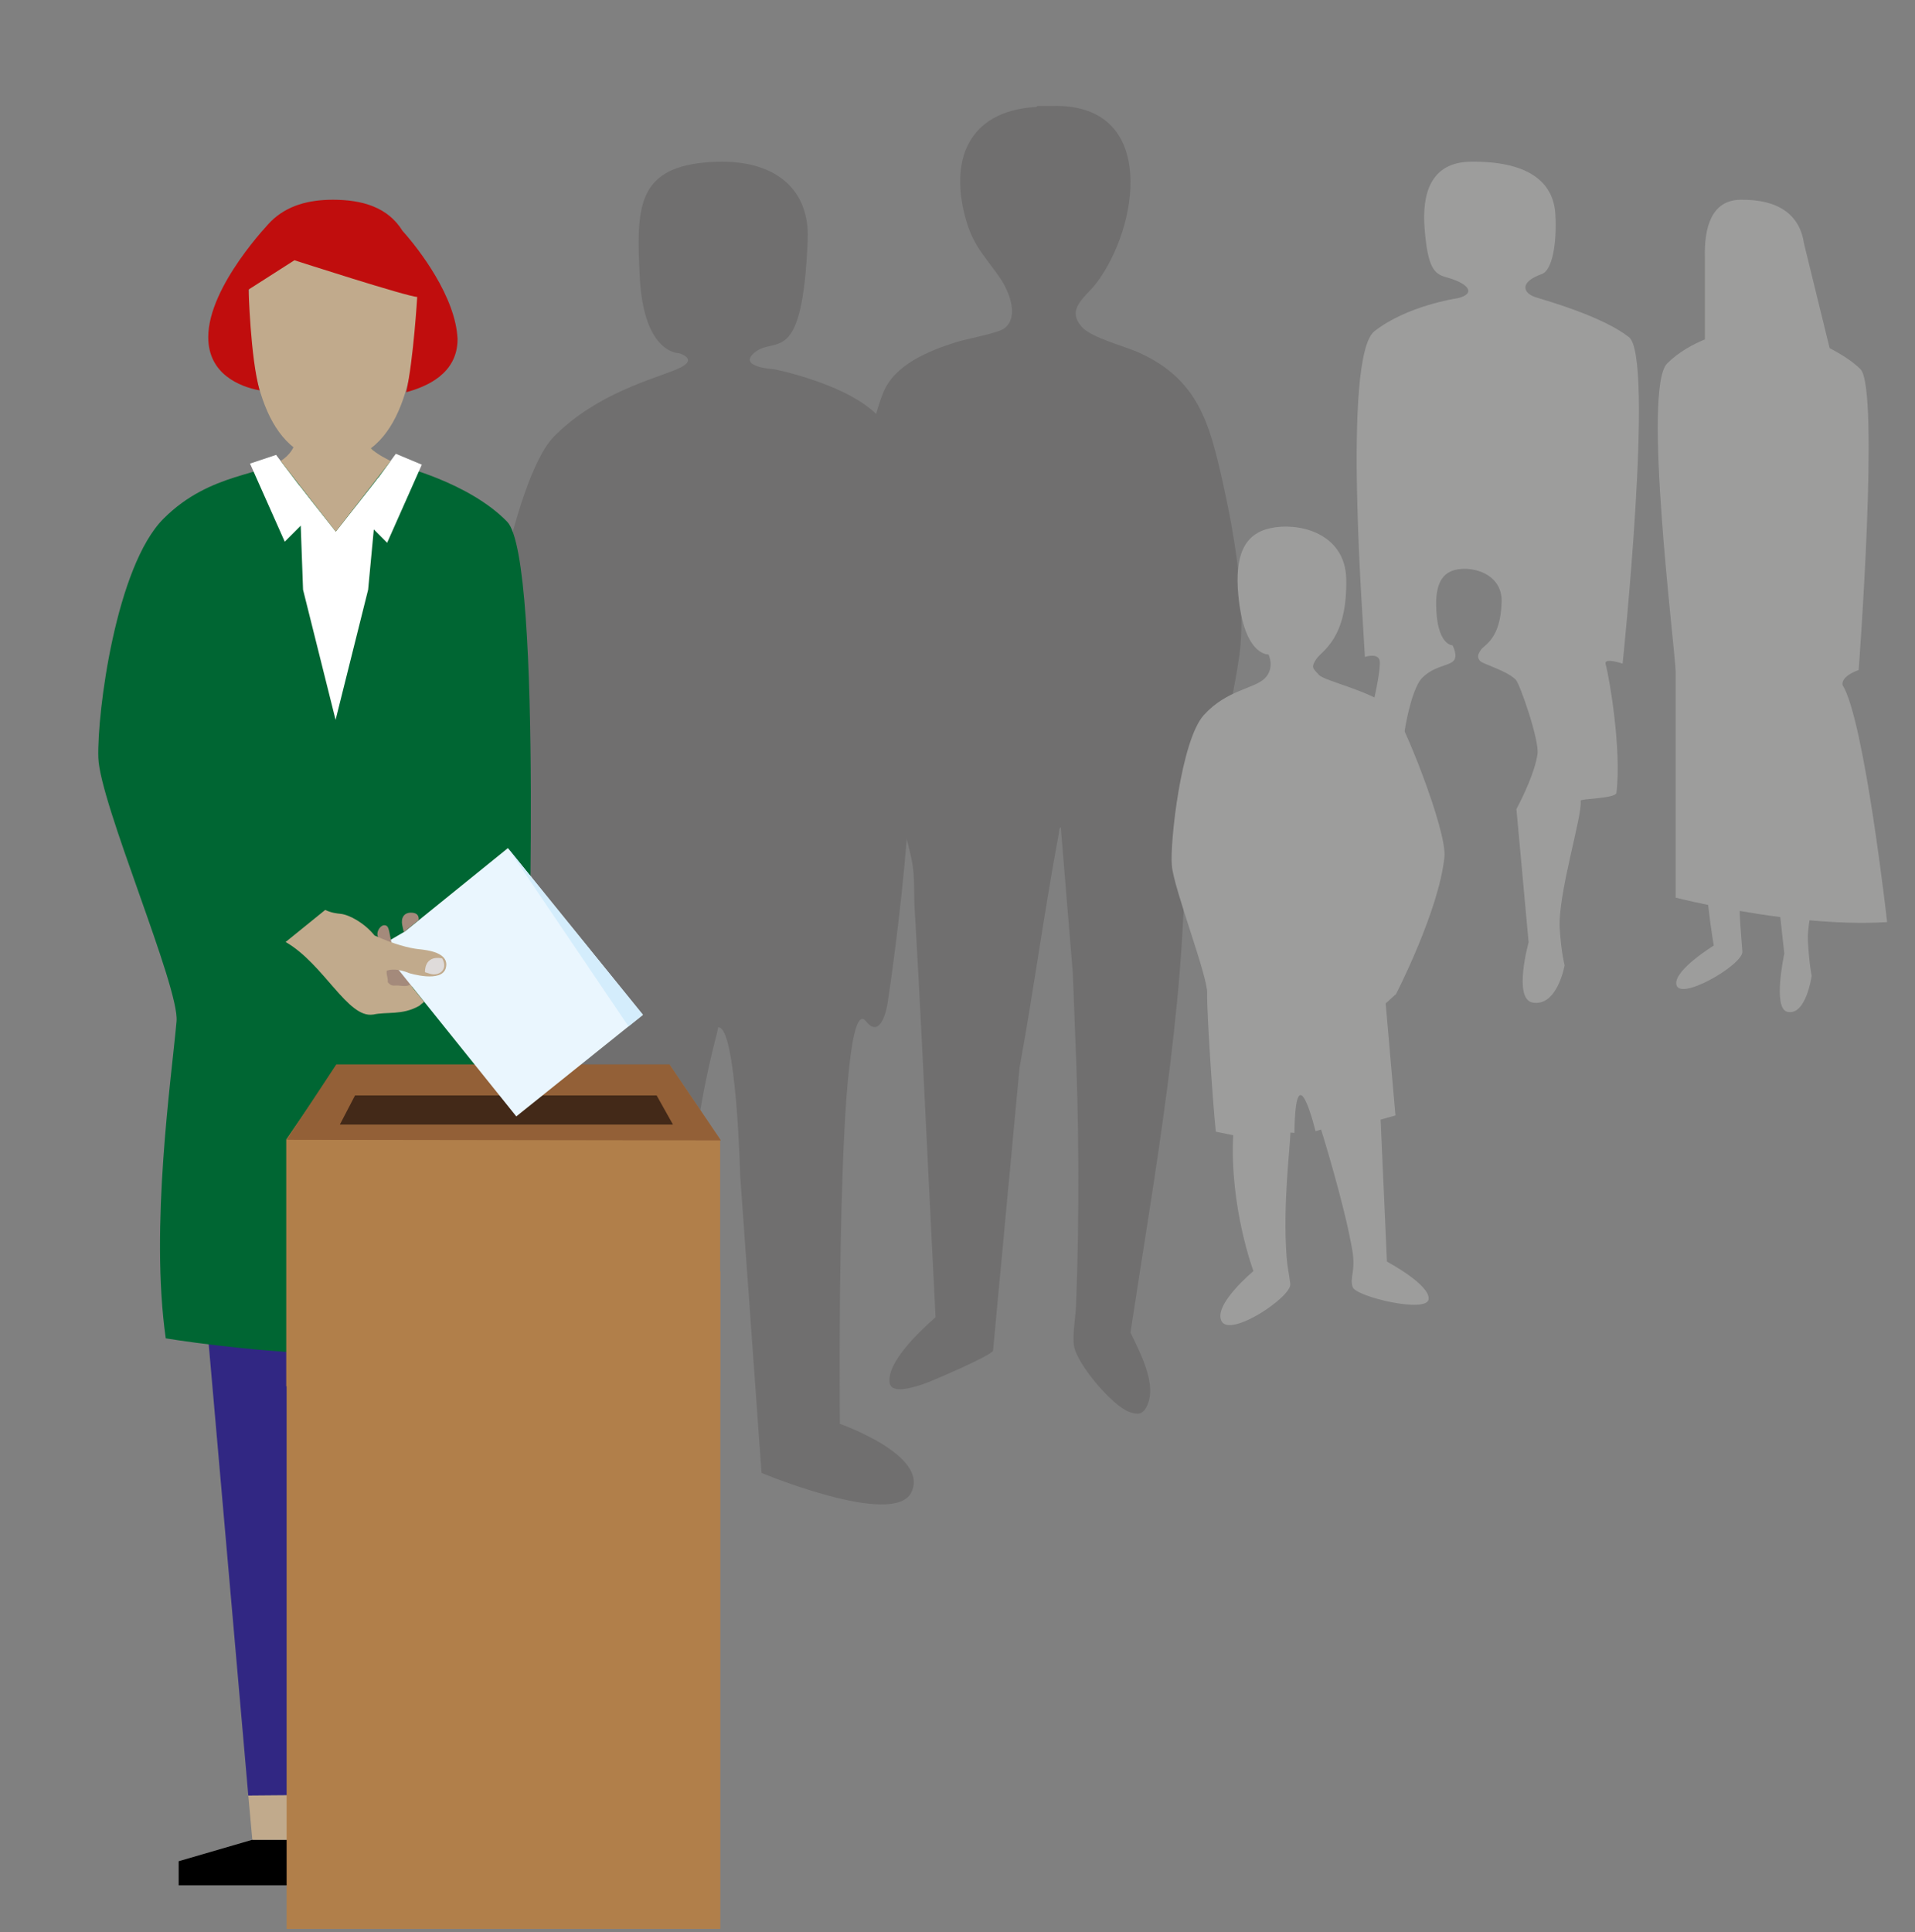 <?xml version="1.0" encoding="UTF-8"?>
<svg id="Wahllokal_Schritt_5_EUROPA" xmlns="http://www.w3.org/2000/svg" xmlns:xlink="http://www.w3.org/1999/xlink" viewBox="0 0 348.43 351.53">
  <rect x="0" y="0" width="348.43" height="351.53" fill="#808080" stroke="none"/>
  <defs>
    <style>
      .cls-1, .cls-2 {
        fill: none;
      }

      .cls-3 {
        fill: #063;
      }

      .cls-4 {
        fill: #b17f4a;
      }

      .cls-5 {
        fill-rule: evenodd;
      }

      .cls-5, .cls-6 {
        fill: #706f6f;
      }

      .cls-7 {
        fill: #d4edfc;
      }

      .cls-8 {
        fill: #312783;
      }

      .cls-9 {
        clip-path: url(#clippath-1);
      }

      .cls-10 {
        fill: #432918;
      }

      .cls-11 {
        fill: #c1aa8c;
      }

      .cls-12 {
        fill: #fff;
      }

      .cls-13 {
        fill: #dfdbda;
      }

      .cls-14 {
        fill: #a48a7b;
      }

      .cls-15 {
        fill: #eaf6fe;
      }

      .cls-16 {
        fill: #c00d0d;
      }

      .cls-17 {
        fill: #9d9d9c;
      }

      .cls-18 {
        fill: #936037;
      }

      .cls-2 {
        stroke: #b17f4a;
        stroke-miterlimit: 10;
      }
    </style>
    <clipPath id="clippath-1">
      <rect class="cls-1" x="48.33" y="151.86" width="82.74" height="100.39"/>
    </clipPath>
  </defs>
  <polygon class="cls-8" points="74.66 326.44 45.18 326.68 37.87 243.36 81.72 243.36 74.66 326.44"/>
  <polygon points="59.07 343 59.07 334.72 45.91 334.72 32.51 338.62 32.51 343 59.07 343"/>
  <polygon points="60.77 343 60.77 334.72 73.93 334.72 87.33 338.62 87.33 343 60.77 343"/>
  <polygon class="cls-11" points="45.18 326.68 74.66 326.44 73.93 334.72 45.91 334.72 45.18 326.68"/>
  <path class="cls-5" d="M152.81,259.03s-.78-80.24,4.76-73.22c2.79,3.52,3.86-2.93,3.86-2.93,0,0,.51-3.15,1.17-8.21l.32-2.47c1.39-10.9,3.23-28.49,3.25-44.81,0-15.54-.17-37.89-4.4-48.72-3.13-8.01-20.99-11.51-20.99-11.51,0,0-6.5-.34-3.62-2.91,3.84-3.4,8.82,3.15,9.8-20.6.42-9.8-6.69-15.29-18.93-14.07-12.24,1.22-12.24,8.58-11.63,20.79.71,14.07,7.13,13.88,7.13,13.88,0,0,3.93,1.1-.34,2.91-4.42,1.86-14.56,4.4-22.33,12.19-7.77,7.75-13.76,45.32-13.54,52.77.17,5.08,3.4,17.15,10.19,28.81,2.66,4.57,5.3,8.01,5.37,9.77.02.51.05,1,.07,1.49l.12,2.47c2.13,40.22,6.57,83.34,6.57,83.34,0,0-15.56,6.08-12.85,11.51,2.42,4.86,28.98.83,28.41-7.45-3.37-50.77,6.06-75.25,5.42-75.13,3.37-.66,4.06,27.07,4.06,27.07l3.88,53.97s24.02,10.02,27.24,3.57c3.4-6.77-13.02-12.51-13.02-12.51"/>
  <g>
    <path class="cls-3" d="M59.92,246.35c3.23.1,6.52.12,9.76.02l-.03-.35-9.72.33Z"/>
    <path class="cls-3" d="M91.17,242.71l-4.96,1.65c1.79-.46,3.46-1,4.96-1.65Z"/>
    <path class="cls-3" d="M69.64,246.02l.03.35c5.94-.19,11.69-.78,16.53-2.01l4.96-1.65-1.35-51.46,6.09-3.11s3.03-86.37-3.62-93.22c-6.99-7.21-19.75-10.24-19.75-10.24,0,0-3.45-1.08-5.17-3.31h-13.63c-.32.57-.8,1.16-1.49,1.77-3.98,3.51-13.89,2.61-22.48,11.22-8.64,8.61-12.12,35.24-11.87,43.49.25,8.25,14.82,41.81,14.23,47.98-.93,10.44-4.85,37.35-1.96,57.66,0,0,14.2,2.38,29.76,2.86l9.72-.33Z"/>
  </g>
  <path class="cls-6" d="M192.02,19.27c18.64-.09,15.21,22.08,7.42,32.3-1.84,2.42-5.61,4.63-2.56,7.95,1.83,1.99,7.82,3.46,10.55,4.72,10.58,4.89,12.65,12.79,15.03,23.43,2.09,9.3,4.37,22.41,3.01,31.77-1.41,9.74-4.11,19.36-5.6,29.1-.9,2.54-3.03,4.35-4.25,6.66-.16,29.32-5.55,58.34-9.93,87.23,1.7,3.64,5.04,9.62,2.89,13.58-.77,1.42-1.69,1.37-3.08.88-3.13-1.1-9.65-8.82-10.1-12.11-.29-2.09.3-5.12.39-7.31.63-16.76.54-33.62-.21-50.36-.15-3.37-.23-6.75-.39-10.12l-2.18-26.47c-.31.05-.31.84-.36,1.13-2.65,14.15-4.55,28.45-7.15,42.61l-4.82,51.49c-.3.86-11.33,5.65-12.9,6.14-1.39.43-5.62,1.87-5.92-.34-.51-3.81,5.69-9.54,8.36-11.9l-1.02-20.42c-.9-17.98-1.72-35.97-2.78-53.93-.16-2.67.03-5.67-.44-8.29-.59-3.29-1.76-6.87-2.47-10.22-2.19-10.37-4.12-20.9-5.21-31.46-1.31-12.6-2.32-32,2.37-43.82,2.07-5.2,8.32-7.68,13.33-9.27,1.95-.62,7.59-1.6,8.78-2.53,2.69-2.11.8-6.7-.73-8.98-2.51-3.75-4.76-5.65-6.16-10.29-3.35-11.09.17-20.26,12.62-20.98l.31-.18h3.17Z"/>
  <path class="cls-17" d="M252.35,229.51l-1.15-25.81,2.7-.76-1.78-20.38,1.89-1.72s7.78-15.08,8.8-24.91c.5-4.89-7.79-25.44-9.46-26.95-3.58-3.25-12.3-5.01-13.38-6.2-1.07-1.19-1.5-1.31-.48-2.87,1.03-1.57,5.71-3.63,5.45-14.64-.18-7.68-7.51-10.08-12.89-9.34-5.12.7-7.2,4.18-6.84,11.05.79,12.44,5.59,12.09,5.59,12.09,0,0,1.23,2.48-.7,4.37-1.93,1.88-6.93,2.08-11.08,6.67-4.13,4.6-6.17,23.17-5.81,27.33.33,4.18,6.54,20.12,6.43,23.24-.1,2.78,1,19.89,1.58,25.21l3.16.65c-.67,13.09,3.68,24.71,3.68,24.71,0,0-7.44,6.19-5.78,9.15,1.69,2.95,12.77-4.5,12.49-6.8-.25-2.07-.5-2.7-.68-4.97-.71-9.53.67-20.07.7-22.58l.73.06c.21-15.29,3.84-.3,3.84-.3l1.01-.31s4.24,13.51,5.68,21.97c.66,3.87-.53,4.92.07,6.7.6,1.76,13.58,4.84,13.82,2.17.22-2.67-7.61-6.82-7.61-6.82"/>
  <path class="cls-17" d="M248.34,119.54c-.15-4.5-4.22-54.58,1.74-59.28,5.98-4.7,15.15-5.98,14.49-5.89,3.84-.58,3.43-2.6-1.44-3.93-2.2-.6-3.38-1.76-3.93-8.91-.47-6.08.96-12.03,8.42-12.11,10.03-.12,15.08,3.4,15.38,9.69.28,5.2-.57,10.06-2.45,10.74-4.18,1.48-3.49,3.5-1.07,4.25,2.43.75,12.21,3.55,16.91,7.24,4.67,3.67-1.16,59.4-1.16,59.4,0,0-3.5-1.21-3.09.11.66,2.3,2.92,15.38,1.97,23.39-.14,1.07-6.58,1.03-6.52,1.45.4,2.53-4.18,16.96-3.8,23.26.29,4.53.89,6.67.89,6.67,0,0-1.33,7.59-5.83,6.78-3.58-.66-.72-10.96-.72-10.96l-2.22-24.23c1.32-2.51,3.35-6.78,3.83-9.98.4-2.42-3.18-12.78-3.96-13.58-1.71-1.7-5.97-2.8-6.49-3.41-.51-.61-.47-1.13.2-2.07.66-.9,3.54-1.97,3.73-8.63.14-4.61-4.19-6.31-7.45-6.02-3.11.26-4.47,2.3-4.47,6.43.08,7.52,2.98,7.45,2.98,7.45,0,0,1.12,2.04.11,2.91-.98.89-3.47.86-5.63,3.02-2.16,2.17-3.64,11.3-3.58,13.36.05,1.33,1.13,5.05,1.9,7.99-2.71-.63-9.32-.78-9.4-1.71-.61-6.41,3.38-17.62,3.38-22.44,0-1.94-2.73-1.01-2.73-1.01"/>
  <path class="cls-17" d="M343.36,167.76s-4.15-36.88-8.12-43.14c-.24-1.7,2.94-2.72,2.94-2.72h0s3.86-51.16.33-54.73c-1.44-1.44-3.52-2.74-5.61-3.83l-4.66-19.01c-.76-5.21-4.56-8.09-11.58-7.99-5.29.08-6.61,5.1-6.46,10.56v14.85c-2.16.89-4.77,2.28-6.87,4.38-4.54,4.54,1.43,51.68,1.55,56.01v41.17s2.27.58,5.91,1.33c.57,4.91,1.03,7.39,1.03,7.39,0,0-7.01,4.29-6.83,6.93.19,3.52,12.21-3.44,12.03-5.84-.16-2.28-.38-4.63-.46-6.53,0-.3-.02-.58-.02-.86,2.27.39,4.76.78,7.38,1.12.41,3.83.73,6.65.73,6.65,0,0-2.17,9.96.55,10.58,3.41.8,4.43-6.55,4.43-6.55,0,0-.46-2.07-.69-6.45-.05-.99.08-2.23.3-3.65,4.7.43,9.58.62,14.13.33Z"/>
  <path class="cls-11" d="M60.56,40.73c-8.38,0-15.42,3.5-15.42,14.87.34,11.08,2.68,27.98,15.42,28.27,12.74-.29,15.09-17.2,15.42-28.27.34-11.37-6.71-14.87-15.42-14.87"/>
  <path class="cls-16" d="M73.24,42.01c-2.67-4.33-7.34-5.67-12.67-5.67-4.33,0-8.34,1-11.34,4h0s-11.34,11.67-11.34,21.01c0,6.67,5.67,9,9.34,9.67-1.67-6-2-18.34-2-18.34l8.34-5.33s20.67,6.67,22.34,6.67c0,0-.67,11.34-2,17.34,3.67-1,9.34-3.33,9.34-9.67-.33-7.67-7-16.34-10-19.67"/>
  <g>
    <polygon class="cls-4" points="61.62 194.29 52.58 207.48 52.58 251.72 130.53 251.72 130.53 207.48 121.6 194.29 61.62 194.29"/>
    <g class="cls-9">
      <polygon class="cls-2" points="130.53 207.48 130.53 251.72 52.58 251.72 52.58 207.48 61.62 194.29 121.6 194.29 130.53 207.48"/>
    </g>
    <polygon class="cls-18" points="61.19 193.65 52.15 207.37 131.17 207.48 121.81 193.65 61.19 193.65"/>
    <polygon class="cls-10" points="122.45 204.61 61.83 204.61 64.6 199.29 119.47 199.29 122.45 204.61"/>
    <polyline class="cls-18" points="58.54 207.27 61.83 204.61 122.45 204.61 126.17 207.37"/>
  </g>
  <rect class="cls-4" x="52.15" y="231.3" width="78.91" height="119.63"/>
  <g>
    <polygon class="cls-12" points="76.75 84.54 70.44 98.75 64.52 92.83 72.02 82.56 76.75 84.54"/>
    <polygon class="cls-12" points="45.49 84.34 51.81 98.55 57.73 92.63 50.23 82.76 45.49 84.34"/>
  </g>
  <polygon class="cls-12" points="54.45 88.31 55.14 107.29 61.06 130.97 66.98 107.29 68.91 86.81 61.1 96.72 54.45 88.31"/>
  <path class="cls-11" d="M53.39,81.36s-.54,1.38-2.32,2.51l10.03,12.85,9.97-12.85s-2.78-1.33-3.56-2.33c-.79-1-14.11-.18-14.11-.18Z"/>
  <rect class="cls-14" x="67.01" y="173.76" width="7.38" height="8.07" transform="translate(237.54 271.44) rotate(140.99)"/>
  <polygon class="cls-15" points="73.68 169.46 92.41 154.3 116.98 184.63 93.94 203.11 69.07 172.15 73.68 169.46"/>
  <path class="cls-14" d="M69.99,168.33c-.81-.09-1.8,1.46-1.07,2.36l2.36,1.07c-.56-2.53-.47-3.34-1.29-3.43h0Z"/>
  <path class="cls-14" d="M73.47,169.6l2.7-2.19c.09-.81-.28-1.26-1.09-1.35-1.63-.17-2.16,1.01-1.89,2.27l.28,1.26Z"/>
  <path class="cls-11" d="M67.87,184.59c2.53-.56,5.34.15,8.4-1.59l.9-.73-2.55-3.15c-.45.36-1.26.28-2.08.19-.81-.09-1.26.28-1.99-.62.09-.81-.28-1.26-.19-2.08,1.72-.64,4.07.43,4.07.43,0,0,5.98,1.86,6.69-.95.71-2.81-3.37-3.24-5-3.41-1.63-.17-4.44-.88-7.97-2.48-1.82-2.25-4.55-3.77-6.17-3.94-.81-.09-1.63-.17-2.81-.71l-7.2,5.83c6.99,4.03,11.3,13.95,15.91,13.2h0Z"/>
  <path class="cls-13" d="M77.33,176.88s-.23-3.15,3.11-2.52c0,0,.92,1.38-.08,2.39,0,0-.82.86-2.22.38l-.81-.25Z"/>
  <polygon class="cls-7" points="92.41 154.3 114.35 186.73 116.98 184.63 92.41 154.3"/>
</svg>